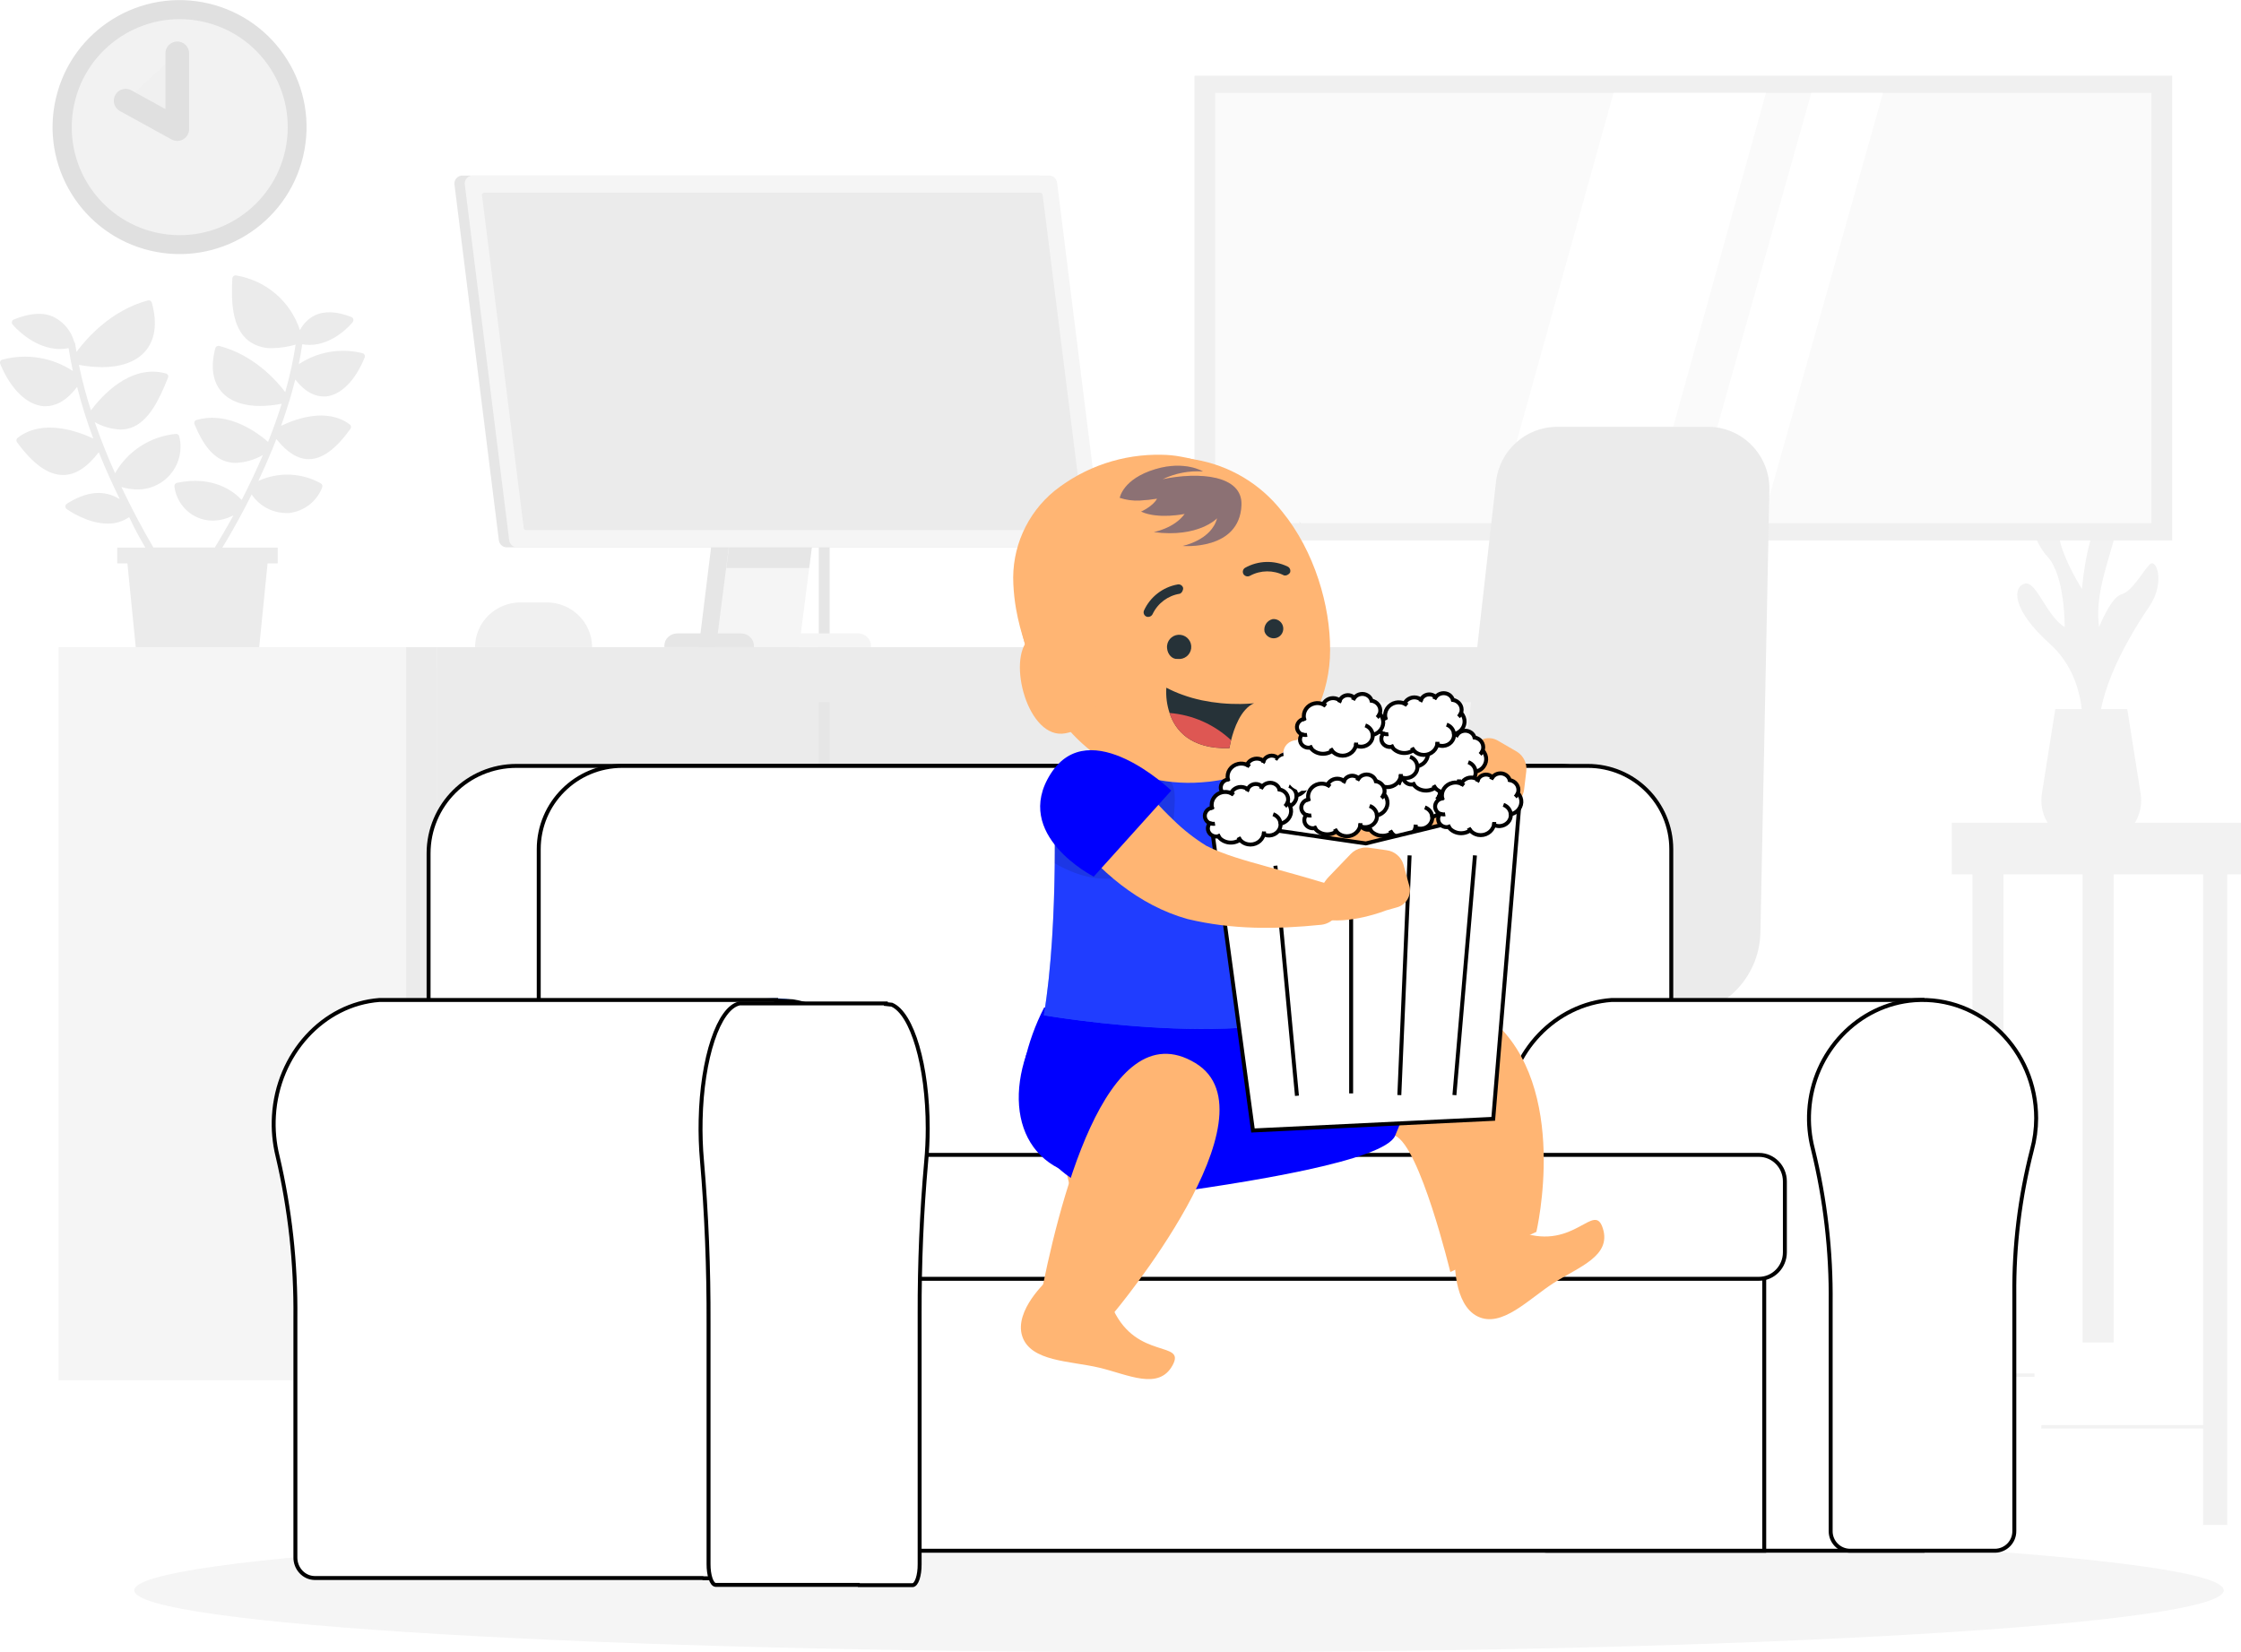 <svg width="651" height="480" xmlns="http://www.w3.org/2000/svg" xmlns:xlink="http://www.w3.org/1999/xlink" xml:space="preserve" overflow="hidden"><defs><filter id="fx0" x="-10%" y="-10%" width="120%" height="120%" filterUnits="userSpaceOnUse" primitiveUnits="userSpaceOnUse"><feComponentTransfer color-interpolation-filters="sRGB"><feFuncR type="discrete" tableValues="0 0"/><feFuncG type="discrete" tableValues="0 0"/><feFuncB type="discrete" tableValues="0 0"/><feFuncA type="linear" slope="0.4" intercept="0"/></feComponentTransfer><feGaussianBlur stdDeviation="6.111 6.111"/></filter><clipPath id="clip1"><rect x="1942" y="1027" width="651" height="480"/></clipPath></defs><g clip-path="url(#clip1)" transform="translate(-1942 -1027)"><path d="M2535 1441 2587 1441 2587 1442 2535 1442Z" fill="#F2F2F2" fill-rule="evenodd"/><path d="M2503 1426 2533 1426 2533 1427 2503 1427Z" fill="#F2F2F2" fill-rule="evenodd"/><path d="M2546.79 1241.03C2546.79 1241.03 2549.2 1224.62 2537.55 1214.12 2525.89 1203.61 2526.89 1197.33 2530.23 1196.53 2533.57 1195.72 2536.65 1206.23 2541.78 1209.15 2541.78 1209.15 2541.95 1194.16 2536.73 1188.64 2531.51 1183.12 2528.78 1168.89 2533.74 1168.65 2538.7 1168.42 2539.21 1177.09 2540.24 1183.26 2541.27 1189.43 2546.8 1198.1 2546.8 1198.1 2546.8 1198.1 2547.88 1184.69 2551.25 1179.17 2554.62 1173.65 2545.63 1161.03 2549.1 1155.51 2552.56 1149.99 2558.72 1160.51 2558.21 1172.34 2557.7 1184.17 2549.99 1196.79 2551.79 1209.15 2551.79 1209.15 2555.19 1200.47 2558.24 1199.68 2561.29 1198.89 2564.4 1193.15 2566.42 1191.02 2568.44 1188.89 2571.04 1196.26 2566.42 1203.1 2561.8 1209.95 2549.99 1228.22 2551.79 1243Z" fill="#F2F2F2" fill-rule="evenodd"/><path d="M2539.05 1233 2535.16 1257.55C2534.08 1264.36 2538.69 1270.76 2545.46 1271.84 2546.11 1271.95 2546.76 1272 2547.42 1272L2551.57 1272C2558.43 1272.01 2563.99 1266.43 2564 1259.53 2564 1258.87 2563.95 1258.21 2563.84 1257.55L2559.96 1233Z" fill="#F2F2F2" fill-rule="evenodd"/><path d="M2547 1275 2556 1275 2556 1417 2547 1417Z" fill="#F2F2F2" fill-rule="evenodd"/><path d="M2515 1275 2524 1275 2524 1417 2515 1417Z" fill="#F2F2F2" fill-rule="evenodd"/><path d="M2582 1275 2589 1275 2589 1470 2582 1470Z" fill="#F2F2F2" fill-rule="evenodd"/><path d="M2509 1266 2593 1266 2593 1281 2509 1281Z" fill="#F2F2F2" fill-rule="evenodd"/><path d="M2289 1049 2573 1049 2573 1184 2289 1184Z" fill="#F0F0F0" fill-rule="evenodd"/><path d="M2567 1054 2567 1179 2295 1179 2295 1054Z" fill="#FAFAFA" fill-rule="evenodd"/><path d="M2376 1179 2410.72 1054 2455 1054 2420.28 1179 2376 1179Z" fill="#FFFFFF" fill-rule="evenodd"/><path d="M2433 1179 2468.18 1054 2489 1054 2453.82 1179 2433 1179Z" fill="#FFFFFF" fill-rule="evenodd"/><path d="M2165 1438 2245 1438 2245 1439 2165 1439Z" fill="#E6E6E6" fill-rule="evenodd"/><path d="M2108 1447 2133 1447 2133 1448 2108 1448Z" fill="#E6E6E6" fill-rule="evenodd"/><path d="M2301 1215 2411 1215 2411 1428 2301 1428Z" fill="#F5F5F5" fill-rule="evenodd"/><path d="M2402 1215 2411 1215 2411 1428 2402 1428Z" fill="#EBEBEB" fill-rule="evenodd"/><path d="M2309 1267 2057 1267 2057 1221 2309 1221Z" fill="#EBEBEB" fill-rule="evenodd"/><path d="M2162.09 1428 2053.57 1428C2052.7 1428 2052 1427.3 2052 1426.43 2052 1425.57 2052.7 1424.87 2053.57 1424.87L2162.09 1424.87C2177.78 1424.87 2179.86 1420.3 2179.86 1402.17L2179.86 1173.57C2179.86 1172.7 2180.57 1172 2181.43 1172 2182.3 1172 2183 1172.7 2183 1173.57L2183 1402.17C2183 1421.55 2179.99 1428 2162.09 1428Z" fill="#E6E6E6" fill-rule="evenodd"/><path d="M2411 1231 2069 1231 2069 1215 2411 1215Z" fill="#EBEBEB" fill-rule="evenodd"/><path d="M1959 1215 2069 1215 2069 1428 1959 1428Z" fill="#F5F5F5" fill-rule="evenodd"/><path d="M2060 1215 2069 1215 2069 1428 2060 1428Z" fill="#EBEBEB" fill-rule="evenodd"/><path d="M2168.32 1215 2145 1215 2150.66 1169 2174 1169 2168.32 1215Z" fill="#E6E6E6" fill-rule="evenodd"/><path d="M2174.14 1215 2150 1215 2155.88 1169 2180 1169 2174.14 1215Z" fill="#F5F5F5" fill-rule="evenodd"/><path d="M2093.26 1202 2100.74 1202C2108.06 1201.99 2113.99 1207.81 2114 1214.98 2114 1214.99 2114 1215 2114 1215L2080 1215C2080 1207.82 2085.93 1202 2093.24 1202 2093.25 1202 2093.25 1202 2093.26 1202Z" fill="#F0F0F0" fill-rule="evenodd"/><path d="M2177.07 1192 2153 1192 2155.93 1169 2180 1169 2177.07 1192Z" fill="#E6E6E6" fill-rule="evenodd"/><path d="M2089.22 1186 2256.68 1186C2257.96 1186 2259 1184.97 2259 1183.68 2259 1183.58 2258.99 1183.48 2258.98 1183.38L2246.08 1080.04C2245.93 1078.87 2244.95 1078 2243.78 1078L2076.32 1078C2075.04 1078 2074 1079.04 2074 1080.32 2074 1080.41 2074.01 1080.51 2074.02 1080.6L2086.92 1183.96C2087.06 1185.13 2088.05 1186 2089.22 1186Z" fill="#E6E6E6" fill-rule="evenodd"/><path d="M2092.22 1186 2259.68 1186C2260.96 1186 2262 1184.97 2262 1183.68 2262 1183.58 2261.99 1183.48 2261.98 1183.38L2249.08 1080.04C2248.92 1078.88 2247.94 1078.01 2246.78 1078L2079.32 1078C2078.05 1077.99 2077.01 1079.01 2077 1080.29 2077 1080.39 2077 1080.5 2077.02 1080.6L2089.92 1183.96C2090.07 1185.13 2091.05 1186 2092.22 1186Z" fill="#F5F5F5" fill-rule="evenodd"/><path d="M2257 1180.26 2244.88 1083.56C2244.83 1083.24 2244.55 1083 2244.22 1083L2082.67 1083C2082.31 1082.99 2082.01 1083.27 2082 1083.62 2082 1083.66 2082 1083.69 2082.01 1083.72L2094.15 1180.44C2094.18 1180.76 2094.47 1181.01 2094.8 1181L2256.35 1181C2256.72 1180.99 2257.01 1180.69 2257 1180.33 2257 1180.31 2257 1180.29 2257 1180.26Z" fill="#EBEBEB" fill-rule="evenodd"/><path d="M2195 1215 2157 1215 2157 1215 2157 1214.55C2157 1212.59 2158.69 1211 2160.78 1211L2191.22 1211C2193.31 1211 2195 1212.59 2195 1214.55L2195 1215 2195 1215Z" fill="#F5F5F5" fill-rule="evenodd"/><path d="M2161 1215 2135 1215 2135 1215 2135 1214.55C2135 1212.59 2136.71 1211 2138.81 1211L2157.19 1211C2159.29 1211 2161 1212.59 2161 1214.55L2161 1215 2161 1215Z" fill="#E6E6E6" fill-rule="evenodd"/><path d="M2026.1 1143.45C2026.1 1143.45 2026.1 1143.45 2026.1 1143.34 2026.7 1141.33 2027.26 1139.28 2027.77 1137.23 2030.81 1141.17 2033.77 1142.17 2035.99 1142.17L2036.69 1142.17C2041.07 1141.75 2045.27 1137.48 2047.92 1130.88 2048.03 1130.63 2048.03 1130.34 2047.92 1130.09 2047.79 1129.86 2047.57 1129.68 2047.31 1129.61 2040.96 1128.01 2034.24 1129.18 2028.8 1132.81 2029.19 1130.88 2029.52 1128.94 2029.81 1127 2030.5 1127.13 2031.2 1127.2 2031.91 1127.2 2039.04 1127.2 2044.28 1120.86 2044.46 1120.56 2044.65 1120.33 2044.71 1120.01 2044.63 1119.72 2044.56 1119.43 2044.34 1119.2 2044.06 1119.09 2039.81 1117.41 2036.22 1117.27 2033.35 1118.66 2031.53 1119.6 2030.06 1121.09 2029.13 1122.91 2026.42 1114.58 2019.28 1108.46 2010.62 1107.02 2010.35 1106.97 2010.08 1107.03 2009.87 1107.2 2009.64 1107.36 2009.5 1107.62 2009.49 1107.89 2009.13 1114.34 2009.33 1122.23 2014.2 1126 2016.22 1127.49 2018.69 1128.25 2021.21 1128.14 2023.47 1128.09 2025.71 1127.74 2027.88 1127.11 2027.17 1131.77 2026.16 1136.38 2024.86 1140.91 2022.34 1137.56 2015.72 1130.08 2005.69 1127.5 2005.2 1127.37 2004.69 1127.65 2004.56 1128.14 2004.55 1128.15 2004.55 1128.16 2004.55 1128.17 2003.07 1133.73 2003.83 1138.23 2006.73 1141.22 2009.11 1143.67 2012.85 1144.94 2017.57 1144.94 2019.68 1144.92 2021.78 1144.7 2023.84 1144.28 2022.65 1148.09 2021.3 1151.81 2019.88 1155.38 2016.97 1152.81 2008.41 1146.3 1999.09 1149.02 1998.83 1149.08 1998.62 1149.26 1998.51 1149.5 1998.4 1149.74 1998.4 1150.02 1998.51 1150.27 2001.05 1156.42 2003.92 1159.83 2007.55 1161.02 2008.51 1161.32 2009.51 1161.47 2010.53 1161.47 2013.29 1161.35 2015.98 1160.56 2018.37 1159.19 2016.35 1163.88 2014.24 1168.31 2012.22 1172.23 2010.02 1169.88 2004.03 1165.02 1993.4 1167.27 1992.94 1167.37 1992.62 1167.8 1992.66 1168.27 1993.14 1172.28 1995.72 1175.75 1999.45 1177.36 2000.83 1177.95 2002.32 1178.25 2003.83 1178.25 2005.92 1178.21 2007.98 1177.68 2009.82 1176.69 2007.75 1180.47 2005.87 1183.64 2004.41 1186.06L1986.56 1186.06C1983.73 1181.23 1980.47 1175.23 1977.27 1168.48 1978.75 1168.93 1980.3 1169.17 1981.85 1169.19 1988.72 1169.27 1994.36 1163.8 1994.44 1156.95 1994.46 1155.86 1994.33 1154.78 1994.05 1153.72 1993.93 1153.28 1993.5 1153 1993.05 1153.05 1985.66 1153.77 1979.09 1158.03 1975.43 1164.47 1973.32 1159.78 1971.31 1154.8 1969.52 1149.63 1971.78 1150.92 1974.33 1151.66 1976.94 1151.78 1977.97 1151.79 1978.99 1151.63 1979.97 1151.3 1985.11 1149.56 1988.2 1143.28 1990.79 1136.75 1990.91 1136.51 1990.91 1136.23 1990.79 1135.98 1990.68 1135.75 1990.47 1135.57 1990.21 1135.5 1979.64 1132.56 1971.07 1142.63 1968.42 1146.22 1967.01 1141.88 1965.85 1137.47 1964.92 1133 1967.13 1133.41 1969.36 1133.63 1971.61 1133.66 1976.99 1133.66 1981.22 1132.2 1983.89 1129.39 1987.03 1126.05 1987.81 1121.05 1986.1 1114.92 1985.96 1114.43 1985.45 1114.15 1984.96 1114.27 1974.15 1117.2 1967.07 1125.38 1964.22 1129.23 1964.08 1128.44 1963.95 1127.67 1963.82 1126.84 1963.79 1126.64 1963.7 1126.46 1963.56 1126.31 1962.71 1123.24 1960.61 1120.65 1957.77 1119.17 1954.63 1117.61 1950.68 1117.91 1946.02 1119.81 1945.74 1119.92 1945.53 1120.16 1945.47 1120.45 1945.4 1120.74 1945.47 1121.05 1945.66 1121.28 1945.93 1121.61 1951.7 1128.39 1959.45 1128.39 1960.28 1128.39 1961.11 1128.3 1961.93 1128.13 1962.27 1130.34 1962.7 1132.56 1963.17 1134.78 1957.13 1130.81 1949.67 1129.6 1942.68 1131.48 1942.42 1131.55 1942.2 1131.73 1942.08 1131.97 1941.97 1132.22 1941.97 1132.5 1942.08 1132.75 1945.09 1140.02 1949.77 1144.61 1954.63 1145L1955.29 1145C1957.74 1145 1961.03 1143.88 1964.39 1139.39 1965.69 1144.47 1967.26 1149.48 1969.1 1154.39 1964.55 1152.27 1954.37 1148.56 1947.13 1154.19 1946.73 1154.5 1946.64 1155.07 1946.95 1155.48 1951.65 1161.88 1956.01 1164.98 1960.28 1164.98L1960.39 1164.98C1963.93 1164.98 1967.31 1162.77 1970.7 1158.38 1972.64 1163.19 1974.71 1167.75 1976.8 1172.02 1972.26 1169.22 1967.28 1169.66 1961.41 1173.34 1960.98 1173.63 1960.86 1174.21 1961.15 1174.64 1961.21 1174.75 1961.3 1174.84 1961.41 1174.91 1961.74 1175.14 1967.35 1179.11 1973.25 1179.11 1975.49 1179.16 1977.69 1178.49 1979.53 1177.22 1981 1180.45 1982.67 1183.45 1984.23 1186.09L1976.06 1186.09 1976.06 1190.67 1979.01 1190.67 1981.44 1215 2017.3 1215 2019.73 1190.67 2022.68 1190.67 2022.68 1186.09 2006.59 1186.09C2008.39 1183.14 2010.67 1179.2 2013.1 1174.56 2013.17 1174.47 2013.22 1174.37 2013.26 1174.27 2013.87 1173.09 2014.48 1171.89 2015.11 1170.64 2017.28 1173.9 2020.89 1175.9 2024.82 1176.03 2025.21 1176.05 2025.61 1176.05 2026.01 1176.03 2030.37 1175.53 2034.07 1172.64 2035.61 1168.55 2035.76 1168.12 2035.58 1167.65 2035.19 1167.42 2029.6 1164.3 2022.86 1164.04 2017.05 1166.72 2018.4 1163.84 2019.75 1160.81 2021.04 1157.66 2021.13 1157.53 2021.19 1157.39 2021.21 1157.23 2021.57 1156.34 2021.93 1155.45 2022.28 1154.55 2025.41 1158.47 2028.55 1160.39 2031.69 1160.39L2031.69 1160.39C2035.59 1160.39 2039.53 1157.52 2043.8 1151.59 2044.1 1151.18 2044.01 1150.6 2043.59 1150.3 2036.94 1145.3 2027.8 1148.73 2023.66 1150.7 2024.5 1148.36 2025.29 1145.97 2026.02 1143.55 2026.02 1143.55 2026.1 1143.47 2026.1 1143.45Z" fill="#EBEBEB" fill-rule="evenodd"/><path d="M2359 1322 2428.89 1322C2442.23 1322 2453.12 1311.28 2453.39 1297.88L2456 1169.3C2456.19 1159.4 2448.36 1151.2 2438.5 1151 2438.39 1151 2438.27 1151 2438.16 1151L2394.34 1151C2385.26 1151 2377.62 1157.84 2376.59 1166.9Z" fill="#EBEBEB" fill-rule="evenodd"/><path d="M2367.56 1429.93C2367.46 1429.94 2367.35 1429.94 2367.25 1429.93 2366.4 1429.76 2365.86 1428.93 2366.03 1428.08 2366.03 1428.08 2366.03 1428.08 2366.03 1428.08L2388.15 1321.25C2388.3 1320.51 2388.96 1319.98 2389.71 1320L2430.29 1320C2431.04 1319.98 2431.7 1320.51 2431.85 1321.25L2453.97 1428.08C2454.14 1428.95 2453.59 1429.79 2452.73 1429.97 2451.86 1430.14 2451.02 1429.59 2450.85 1428.72L2428.99 1323.13 2390.96 1323.13 2369.11 1428.72C2368.94 1429.44 2368.29 1429.94 2367.56 1429.93Z" fill="#E0E0E0" fill-rule="evenodd"/><path d="M2588 1489C2588 1498.94 2452.12 1507 2284.5 1507 2116.88 1507 1981 1498.94 1981 1489 1981 1479.06 2116.88 1471 2284.5 1471 2452.12 1471 2588 1479.06 2588 1489Z" fill="#F5F5F5" fill-rule="evenodd"/><path d="M2092.06 1249.5 2394.98 1249.5C2409.07 1249.49 2420.49 1260.87 2420.5 1274.91 2420.5 1274.92 2420.5 1274.93 2420.5 1274.94L2420.5 1390.5 2420.5 1390.5 2066.5 1390.5 2066.5 1390.5 2066.5 1274.94C2066.49 1260.9 2077.9 1249.51 2091.99 1249.5 2092.01 1249.5 2092.04 1249.5 2092.06 1249.5Z" stroke="#000000" stroke-width="1.146" stroke-miterlimit="8" fill="#FFFFFF" fill-rule="evenodd"/><path d="M2122.76 1249.5 2403.24 1249.5C2416.64 1249.5 2427.5 1260.34 2427.5 1273.71L2427.5 1390.5 2427.5 1390.5 2098.5 1390.5 2098.5 1390.5 2098.5 1273.69C2098.51 1260.33 2109.37 1249.5 2122.76 1249.5Z" stroke="#000000" stroke-width="1.146" stroke-miterlimit="8" fill="#FFFFFF" fill-rule="evenodd"/><path d="M2412.48 1317.5 2412.48 1317.5C2411.71 1317.5 2410.91 1317.5 2410.16 1317.5 2393.83 1318.67 2380.6 1332.52 2379.57 1349.57 2379.33 1353.33 2379.69 1357.11 2380.64 1360.77 2384.23 1375.42 2385.97 1390.46 2385.8 1405.55L2385.8 1471.74C2385.75 1474.86 2388.22 1477.43 2391.34 1477.5L2500.5 1477.5 2500.5 1317.5Z" stroke="#000000" stroke-width="1.146" stroke-miterlimit="8" fill="#FFFFFF" fill-rule="evenodd"/><path d="M2533.5 1351.87C2533.5 1332.09 2517.46 1316.22 2498.19 1317.58 2481.83 1318.76 2468.62 1332.59 2467.57 1349.63 2467.33 1353.4 2467.69 1357.17 2468.64 1360.82 2472.23 1375.47 2473.97 1390.51 2473.8 1405.59L2473.8 1471.74C2473.75 1474.86 2476.22 1477.43 2479.34 1477.5L2521.6 1477.5C2524.72 1477.43 2527.2 1474.86 2527.15 1471.74L2527.15 1403.07C2527.02 1388.92 2528.74 1374.82 2532.25 1361.12 2533.07 1358.11 2533.49 1355 2533.5 1351.87Z" stroke="#000000" stroke-width="1.146" stroke-miterlimit="8" fill="#FFFFFF" fill-rule="evenodd"/><path d="M2166.5 1371.5 2454.5 1371.5 2454.5 1477.5 2166.5 1477.5Z" stroke="#000000" stroke-width="1.146" stroke-miterlimit="8" fill="#FFFFFF" fill-rule="evenodd"/><path d="M2173.74 1362.5 2452.97 1362.5C2457.13 1362.5 2460.5 1365.95 2460.5 1370.2L2460.5 1390.8C2460.5 1395.05 2457.13 1398.5 2452.97 1398.5L2173.74 1398.5C2172.5 1398.5 2171.5 1397.47 2171.5 1396.21L2171.5 1364.79C2171.5 1363.53 2172.5 1362.5 2173.74 1362.5Z" stroke="#000000" stroke-width="1.146" stroke-miterlimit="8" fill="#FFFFFF" fill-rule="evenodd"/><path d="M2200 1351.37C2200 1331.59 2183.96 1315.72 2164.69 1317.08 2148.33 1318.26 2135.12 1332.09 2134.07 1349.13 2133.84 1352.9 2134.2 1356.67 2135.13 1360.32 2138.74 1374.97 2140.49 1390.01 2140.31 1405.09L2140.31 1471.24C2140.25 1474.36 2142.72 1476.93 2145.84 1477L2188.1 1477C2191.22 1476.94 2193.7 1474.36 2193.64 1471.24 2193.64 1471.24 2193.64 1471.24 2193.64 1471.24L2193.64 1402.57C2193.53 1388.42 2195.24 1374.32 2198.75 1360.62 2199.57 1357.61 2199.99 1354.5 2200 1351.37Z" fill="#407BFF" fill-rule="evenodd"/><path d="M2052.22 1317.5C2052.96 1317.5 2053.76 1317.5 2054.52 1317.5L2167.47 1317.5 2167.47 1317.68 2172.21 1317.87C2188.2 1320.38 2200.5 1335.41 2200.5 1353.59 2200.49 1356.87 2200.07 1360.14 2199.25 1363.3 2195.74 1377.69 2194.02 1392.49 2194.14 1407.34L2194.14 1479.45C2194.14 1479.45 2194.14 1479.45 2194.14 1479.45 2194.2 1482.73 2191.71 1485.44 2188.59 1485.5L2146.28 1485.5 2146.11 1485.42 2033.35 1485.42C2030.23 1485.35 2027.76 1482.64 2027.81 1479.37L2027.81 1409.91C2027.98 1394.07 2026.24 1378.28 2022.64 1362.91 2021.69 1359.07 2021.33 1355.11 2021.57 1351.16 2022.61 1333.26 2035.85 1318.73 2052.22 1317.5Z" stroke="#000000" stroke-width="1.146" stroke-miterlimit="8" fill="#FFFFFF" fill-rule="evenodd"/><path d="M2156.83 1318.5C2157.1 1318.5 2157.39 1318.5 2157.68 1318.5L2199.32 1318.5 2199.32 1318.68 2201.07 1318.87C2206.97 1321.4 2211.5 1336.52 2211.5 1354.8 2211.5 1358.1 2211.34 1361.39 2211.04 1364.57 2209.74 1379.05 2209.11 1393.94 2209.15 1408.88L2209.15 1481.42C2209.15 1481.42 2209.15 1481.42 2209.15 1481.42 2209.18 1484.71 2208.26 1487.44 2207.11 1487.5L2191.51 1487.5 2191.44 1487.42 2149.87 1487.42C2148.72 1487.34 2147.81 1484.63 2147.83 1481.33L2147.83 1411.46C2147.89 1395.53 2147.25 1379.64 2145.92 1364.18 2145.57 1360.32 2145.44 1356.33 2145.53 1352.36 2145.91 1334.35 2150.79 1319.74 2156.83 1318.5Z" stroke="#000000" stroke-width="1.146" stroke-miterlimit="8" fill="#FFFFFF" fill-rule="evenodd"/><path d="M2002.63 1028.02C2022.46 1032.7 2034.74 1052.57 2030.06 1072.4 2025.38 1092.22 2005.51 1104.5 1985.68 1099.82 1965.86 1095.14 1953.58 1075.28 1958.26 1055.45 1962.94 1035.62 1982.8 1023.34 2002.63 1028.02Z" fill="#E0E0E0" fill-rule="evenodd"/><path d="M1999.24 1032.97C2016.34 1035.75 2027.96 1051.86 2025.18 1068.97 2022.4 1086.07 2006.29 1097.68 1989.19 1094.91 1972.08 1092.13 1960.47 1076.02 1963.25 1058.91 1966.02 1041.81 1982.14 1030.2 1999.24 1032.97Z" fill="#F2F2F2" fill-rule="evenodd"/><path d="M1993.5 1042.5 1993.5 1064.5 1978.5 1056.25" stroke="#E0E0E0" stroke-width="6.875" stroke-linecap="round" stroke-linejoin="round" stroke-miterlimit="10" fill="#F0F0F0" fill-rule="evenodd"/><path d="M58.624 22.489C57.567 23.206 56.674 23.759 55.687 24.346 54.7 24.934 53.736 25.521 52.749 26.015 50.775 27.096 48.754 28.095 46.662 29.046 44.57 29.998 42.432 30.903 40.152 31.726 37.71 32.615 35.213 33.349 32.679 33.923 31.053 34.287 29.404 34.531 27.743 34.652 26.897 34.652 26.075 34.652 25.264 34.652L23.078 34.452C20.545 34.104 18.048 33.531 15.617 32.736 13.38 32.006 11.191 31.144 9.06 30.151 6.927 29.17 4.869 28.035 2.902 26.755-0.052 24.834-0.889 20.881 1.033 17.927 2.059 16.351 3.727 15.307 5.593 15.075L6.098 15.075C10.211 14.581 14.43 14.499 18.213 14.146 19.947 14.034 21.673 13.826 23.384 13.524L24.359 13.289 25.041 13.03C25.433 12.774 25.85 12.558 26.286 12.384 27.52 11.796 29.083 10.986 30.669 10.116 32.256 9.246 33.936 8.318 35.605 7.343L40.704 4.405 43.278 2.948C44.124 2.478 45.052 1.973 45.804 1.585L46.157 1.409C52.169-1.744 59.597 0.573 62.751 6.585 65.685 12.178 63.901 19.086 58.624 22.56Z" fill="#E4897B" fill-rule="evenodd" transform="matrix(-0.996 0.086 0.086 0.996 2366.96 1238.96)"/><path d="M58.624 22.489C57.567 23.206 56.674 23.759 55.687 24.346 54.7 24.934 53.736 25.521 52.749 26.015 50.775 27.096 48.754 28.095 46.662 29.046 44.57 29.998 42.432 30.903 40.152 31.726 37.71 32.615 35.213 33.349 32.679 33.923 31.053 34.287 29.404 34.531 27.743 34.652 26.897 34.652 26.075 34.652 25.264 34.652L23.078 34.452C20.545 34.104 18.048 33.531 15.617 32.736 13.38 32.006 11.191 31.144 9.06 30.151 6.927 29.17 4.869 28.035 2.902 26.755-0.052 24.834-0.889 20.881 1.033 17.927 2.059 16.351 3.727 15.307 5.593 15.075L6.098 15.075C10.211 14.581 14.43 14.499 18.213 14.146 19.947 14.034 21.673 13.826 23.384 13.524L24.359 13.289 25.041 13.03C25.433 12.774 25.85 12.558 26.286 12.384 27.52 11.796 29.083 10.986 30.669 10.116 32.256 9.246 33.936 8.318 35.605 7.343L40.704 4.405 43.278 2.948C44.124 2.478 45.052 1.973 45.804 1.585L46.157 1.409C52.169-1.744 59.597 0.573 62.751 6.585 65.685 12.178 63.901 19.086 58.624 22.56Z" fill="#FFB573" fill-rule="evenodd" transform="matrix(-0.996 0.086 0.086 0.996 2366.96 1238.96)"/><path d="M14.78 2.249 16.695 4.893C16.695 4.893 24.345 13.342 25.543 21.978L23.581 23.154C20.422 25.047 16.542 25.292 13.17 23.811L9.985 22.425 4.733 20.075C2.929 19.279 1.617 17.667 1.207 15.739L0.138 10.604C-0.36 8.344 0.514 6.003 2.371 4.622L7.224 1.215 7.682 0.898C9.99-0.694 13.151-0.113 14.743 2.195 14.755 2.212 14.768 2.231 14.78 2.249Z" fill="#FFB573" fill-rule="evenodd" transform="matrix(-0.996 0.086 0.086 0.996 2384.6 1240.55)"/><path d="M15.405 28.616 0 7.347C0 7.347 24.265-6.754 33.76 4.115 43.255 14.985 15.405 28.616 15.405 28.616Z" fill="#407BFF" fill-rule="evenodd" transform="matrix(-0.996 0.086 0.086 0.996 2338.56 1240.64)"/><path d="M25.546 22.47C22.329 24.777 18.939 26.831 15.405 28.616L10.916 22.399 0 7.347C0 7.347 24.265-6.754 33.772 4.115 39.259 10.39 32.385 17.523 25.546 22.47Z" fill="#0000FF" fill-rule="evenodd" fill-opacity="0.502" transform="matrix(-0.996 0.086 0.086 0.996 2338.56 1240.64)"/><path d="M14.63 11.527C11.412 13.834 8.022 15.888 4.489 17.673L0 11.457C2.655 7.067 6.073 3.187 10.094 0 12.546 3.403 14.106 7.367 14.63 11.527Z" fill="#000000" fill-rule="evenodd" fill-opacity="0.102" transform="matrix(-0.996 0.086 0.086 0.996 2328.62 1252.48)"/><path d="M4.261 73.606C4.261 73.606-9.252 32.478 11.852 11.115 32.956-10.248 144.565 5.757 144.565 5.757L137.303 54.804C137.303 54.804 49.666 38.447 42.733 42.243 35.8 46.038 30.171 83.065 30.171 83.065Z" fill="#FFB573" fill-rule="evenodd" transform="matrix(-0.996 0.086 0.086 0.996 2386.22 1311.19)"/><path d="M0 7.72C0 7.72 10.693 34.677 16.745 45.899 20.458 52.797 60.035 55.84 89.987 57.156 107.798 57.929 122.863 44.117 123.636 26.307 123.798 22.575 123.312 18.843 122.196 15.276 120.513 9.902 118.142 4.769 115.146 0 115.146 0 26.028 1.093 0 7.72Z" fill="#0000FF" fill-rule="evenodd" transform="matrix(-0.996 0.086 0.086 0.996 2360.01 1309.78)"/><path d="M43.851 8.036C43.851 8.036 45.414 20.962 38.681 25.016 31.948 29.07 23.405 21.185 15.755 17.19 8.105 13.195-1.589 10.88 0.221 2.678 2.03-5.524 8.904 8.354 23.804 1.808Z" fill="#FFB573" fill-rule="evenodd" transform="matrix(-0.996 0.086 0.086 0.996 2407.62 1381.19)"/><path d="M28.817 44.427C20.392 44.004 4.352 38.492 0.615 25.778-6.435 1.583 49.287-7.348 55.351 6.636 63.987 26.518 55.985 45.778 28.817 44.427Z" fill="#0000FF" fill-rule="evenodd" transform="matrix(-0.996 0.086 0.086 0.996 2294.65 1322.12)"/><path d="M35.032 0C35.032 0 45.432 7.838 43.669 15.499 41.907 23.161 30.297 23.854 22.13 26.569 13.963 29.283 5.562 34.688 0.897 27.744-3.768 20.799 11.014 25.393 16.643 10.117Z" fill="#FFB573" fill-rule="evenodd" transform="matrix(-0.996 0.086 0.086 0.996 2281.11 1395.96)"/><path d="M35.767 73.755C35.767 73.755-17.416 20.453 5.921 3.461 30.668-14.576 49.563 42.451 57.095 69.172Z" fill="#FFB573" fill-rule="evenodd" transform="matrix(-0.996 0.086 0.086 0.996 2294.84 1331.86)"/><path d="M82.66 4.548C82.66 4.548 84.482 42.608 91.227 68.883 91.227 68.883 21.991 87.179 0.617 70.399 0.617 70.399-4.495 33.466 14.717 0Z" fill="#407BFF" fill-rule="evenodd" transform="matrix(-0.996 0.086 0.086 0.996 2330.17 1245.49)"/><path d="M91.238 68.872C91.238 68.872 22.003 87.179 0.617 70.387 0.617 70.387-4.495 33.455 14.717 0L49.817 2.35 82.719 4.548C82.719 4.548 83.142 13.243 84.305 25.182 85.539 38.214 87.713 55.147 91.238 68.872Z" fill="#0000FF" fill-rule="evenodd" fill-opacity="0.502" transform="matrix(-0.996 0.086 0.086 0.996 2330.17 1245.49)"/><path d="M36.426 22.832C20.081 34.242 9.858 25.311 9.858 25.311 9.858 25.311 3.418 30.164 0.868 12.808 0.128 7.744-1.07 3.819 1.961 0L34.864 2.197C34.864 2.197 35.263 10.893 36.426 22.832Z" fill="#000000" fill-rule="evenodd" fill-opacity="0.102" transform="matrix(-0.996 0.086 0.086 0.996 2282.72 1251.92)"/><g filter="url(#fx0)" transform="translate(2216 1139)"><g><path d="M0.219 56.288C0.709 62.173 2.529 67.869 5.543 72.945 12.381 84.334 25.536 89.614 38.416 89.304 48.79 89.171 58.809 85.509 66.825 78.921 72.062 74.226 76.163 68.401 78.821 61.889 81.608 55.336 83.355 48.39 84.001 41.299 84.21 38.879 84.265 36.448 84.167 34.02 83.823 23.569 78.514 13.909 69.874 8.018 60.465 1.795 49.176-0.94 37.963 0.286 36.114 0.465 34.284 0.806 32.495 1.303 23.281 3.694 15.289 9.437 10.083 17.407 2.075 29.083-0.874 44.414 0.219 56.288Z" fill="#FFB573" fill-rule="evenodd" transform="matrix(-0.996 0.086 0.086 0.996 101.277 16.566)"/></g></g><path d="M0.233 59.881C0.754 66.141 2.691 72.201 5.897 77.602 13.171 89.717 27.166 95.334 40.867 95.005 51.904 94.862 62.563 90.967 71.091 83.959 76.662 78.964 81.025 72.767 83.852 65.839 86.817 58.868 88.676 51.478 89.363 43.935 89.585 41.361 89.644 38.775 89.539 36.192 89.174 25.073 83.525 14.797 74.334 8.53 64.324 1.91 52.315-1 40.386 0.305 38.419 0.495 36.473 0.857 34.569 1.386 24.767 3.93 16.265 10.039 10.727 18.518 2.208 30.939-0.93 47.249 0.233 59.881Z" fill="#FFB573" fill-rule="evenodd" transform="matrix(-0.996 0.086 0.086 0.996 2323.47 1156.15)"/><path d="M0.247 1.984C0.096 1.743 0.012 1.468 0 1.185 0.103 0.443 0.783-0.08 1.528 0.01 5.884 0.41 9.766 2.922 11.915 6.732 12.251 7.398 11.983 8.211 11.317 8.547 11.312 8.548 11.309 8.551 11.304 8.553L11.304 8.553C10.63 8.841 9.847 8.578 9.483 7.942L9.483 7.942C7.714 4.933 4.576 2.989 1.093 2.748 0.723 2.613 0.418 2.339 0.247 1.984Z" fill="#263238" fill-rule="evenodd" transform="matrix(-0.996 0.086 0.086 0.996 2285.6 1196.65)"/><path d="M0.835 4.243C0.571 4.135 0.341 3.961 0.165 3.738-0.189 3.077 0.045 2.256 0.694 1.881 4.457-0.359 9.08-0.614 13.067 1.199 13.727 1.546 13.982 2.363 13.636 3.024 13.634 3.027 13.632 3.03 13.631 3.032L13.631 3.032C13.258 3.666 12.466 3.915 11.798 3.608L11.798 3.608C8.598 2.217 4.918 2.494 1.963 4.349 1.588 4.467 1.181 4.429 0.835 4.243Z" fill="#263238" fill-rule="evenodd" transform="matrix(-0.996 0.086 0.086 0.996 2316.57 1189.65)"/><path d="M0 0.693C0.164 0.693 0.317 0.411 0.505 0 0.317 0.235 0.153 0.458 0 0.693Z" fill="#000000" fill-rule="evenodd" fill-opacity="0.102" transform="matrix(-0.996 0.086 0.086 0.996 2319.82 1178.38)"/><path d="M3.434 9.666C3.434 9.666 11.236-4.129 18.205 1.241 25.173 6.611 21.06 30.618 9.979 29.443-1.102 28.268-2.442 16.893 3.434 9.666Z" fill="#FFB573" fill-rule="evenodd" transform="matrix(-0.996 0.086 0.086 0.996 2258.94 1209.84)"/><path d="M22.264 3.613C18.473 2.179 14.376 1.751 10.372 2.367 10.372 2.367 15.284-1.322 24.108 0.511 33.756 2.52 35.119 7.926 35.119 7.926 33.294 8.715 31.336 9.15 29.349 9.206 27.68 9.264 26.009 9.229 24.343 9.101 25.648 11.192 29.29 12.45 29.29 12.45 24.449 15.164 16.717 14.2 16.717 14.2 20.09 18.125 26.118 18.689 26.118 18.689 13.309 21.533 7.446 16.269 7.446 16.269 9.643 22.508 18.116 23.425 18.116 23.425 18.116 23.425 1.747 26.28 0.066 13.061-1.026 4.365 11.594 2.309 22.264 3.613Z" fill="#E4897B" fill-rule="evenodd" transform="matrix(-0.996 0.086 0.086 0.996 2301.58 1160.71)"/><path d="M22.264 3.613C18.473 2.179 14.376 1.751 10.372 2.367 10.372 2.367 15.284-1.322 24.108 0.511 33.756 2.52 35.119 7.926 35.119 7.926 33.294 8.715 31.336 9.15 29.349 9.206 27.68 9.264 26.009 9.229 24.343 9.101 25.648 11.192 29.29 12.45 29.29 12.45 24.449 15.164 16.717 14.2 16.717 14.2 20.09 18.125 26.118 18.689 26.118 18.689 13.309 21.533 7.446 16.269 7.446 16.269 9.643 22.508 18.116 23.425 18.116 23.425 18.116 23.425 1.747 26.28 0.066 13.061-1.026 4.365 11.594 2.309 22.264 3.613Z" fill="#084F6A" fill-rule="evenodd" fill-opacity="0.4" transform="matrix(-0.996 0.086 0.086 0.996 2301.58 1160.71)"/><path d="M7.05 3.612C7.05 5.492 5.769 7.008 4.265 6.973 2.361 7.381 0.487 6.169 0.079 4.266-0.33 2.362 0.883 0.488 2.787 0.079 4.69-0.329 6.564 0.884 6.972 2.787 7.031 3.058 7.057 3.335 7.05 3.612Z" fill="#263238" fill-rule="evenodd" transform="matrix(-0.996 0.086 0.086 0.996 2287.74 1211.11)"/><path d="M5.515 3.455C5.152 4.956 3.64 5.878 2.139 5.515 0.638 5.151-0.285 3.64 0.079 2.138 0.387 0.865 1.538-0.023 2.848 0 4.527 0.238 5.711 1.771 5.515 3.455Z" fill="#263238" fill-rule="evenodd" transform="matrix(-0.996 0.086 0.086 0.996 2314.54 1206.61)"/><path d="M24.7 7.403C23.525 12.491 19.589 18.449 8.249 19.072 8.249 19.072 8.026 18.167 7.568 16.816 6.486 13.643 4.042 8.061 0 6.686 0 6.686 1.516 6.745 3.972 6.569 5.511 6.451 7.403 6.24 9.518 5.864 11.382 5.521 13.226 5.078 15.041 4.536 16.919 3.972 18.752 3.273 20.529 2.444 22.076 1.736 23.572 0.919 25.006 0 25.385 2.464 25.282 4.979 24.7 7.403Z" fill="#263238" fill-rule="evenodd" transform="matrix(-0.996 0.086 0.086 0.996 2305.72 1224.63)"/><path d="M17.133 0C15.958 5.088 12.021 11.046 0.682 11.668 0.682 11.668 0.458 10.764 0 9.412 4.482 4.428 10.522 1.109 17.133 0Z" fill="#DE5753" fill-rule="evenodd" transform="matrix(-0.996 0.086 0.086 0.996 2298.81 1232.65)"/><path d="M2311.54 1260.7C2311.07 1258.7 2312.41 1256.71 2314.53 1256.25 2315.38 1256.07 2316.28 1256.16 2317.07 1256.51 2317.74 1255.02 2319.56 1254.32 2321.13 1254.94 2321.41 1255.05 2321.66 1255.2 2321.89 1255.38 2322.42 1254.15 2323.89 1253.54 2325.19 1254.02 2325.55 1254.15 2325.87 1254.36 2326.13 1254.63 2327.04 1253.43 2328.8 1253.14 2330.06 1253.98 2330.59 1254.34 2330.98 1254.86 2331.14 1255.45 2332.82 1255.74 2333.93 1257.26 2333.62 1258.85 2333.59 1258.99 2333.55 1259.12 2333.51 1259.25 2334.97 1260.76 2334.84 1263.11 2333.23 1264.5 2332.73 1264.94 2332.12 1265.24 2331.46 1265.39 2331.6 1267.14 2330.21 1268.67 2328.36 1268.81 2327.74 1268.86 2327.12 1268.75 2326.57 1268.48 2326.12 1270.49 2324.03 1271.79 2321.92 1271.37 2321.03 1271.2 2320.24 1270.74 2319.67 1270.07 2317.66 1271.46 2314.86 1271.04 2313.42 1269.15 2313.4 1269.12 2313.39 1269.1 2313.37 1269.08 2312 1269.35 2310.67 1268.52 2310.39 1267.23 2310.24 1266.55 2310.43 1265.83 2310.89 1265.27 2309.64 1264.71 2309.11 1263.28 2309.71 1262.08 2310.06 1261.39 2310.73 1260.9 2311.52 1260.75Z" stroke="#000000" stroke-width="0" stroke-miterlimit="8" fill="#FFFFFF" fill-rule="evenodd"/><path d="M2312.4 1265.4C2311.9 1265.48 2311.38 1265.41 2310.91 1265.2M2314 1268.79C2313.8 1268.89 2313.59 1268.96 2313.37 1269M2319.67 1270C2319.49 1269.79 2319.34 1269.57 2319.22 1269.33M2326.66 1267.64C2326.66 1267.9 2326.63 1268.17 2326.57 1268.42M2329.32 1262.64C2330.52 1263.07 2331.35 1264.13 2331.45 1265.35M2333.49 1259.21C2333.34 1259.64 2333.09 1260.03 2332.75 1260.35M2331.14 1255.39C2331.19 1255.56 2331.22 1255.73 2331.23 1255.9M2325.74 1255.26C2325.83 1255.02 2325.96 1254.79 2326.12 1254.58M2321.76 1255.91C2321.78 1255.72 2321.84 1255.52 2321.92 1255.34M2317.06 1256.51C2317.35 1256.64 2317.62 1256.8 2317.86 1256.98M2311.72 1261.25C2311.64 1261.07 2311.58 1260.89 2311.54 1260.7" stroke="#000000" stroke-width="0" stroke-miterlimit="8" fill="none" fill-rule="evenodd"/><path d="M2298.7 1253.36C2298.24 1251.37 2299.58 1249.38 2301.69 1248.92 2302.55 1248.73 2303.44 1248.82 2304.23 1249.18 2304.91 1247.68 2306.73 1246.98 2308.3 1247.61 2308.57 1247.72 2308.83 1247.87 2309.06 1248.05 2309.58 1246.81 2311.05 1246.2 2312.35 1246.68 2312.71 1246.82 2313.03 1247.03 2313.29 1247.3 2314.2 1246.1 2315.96 1245.8 2317.23 1246.65 2317.76 1247 2318.14 1247.52 2318.31 1248.12 2319.99 1248.4 2321.1 1249.92 2320.78 1251.52 2320.76 1251.65 2320.72 1251.78 2320.67 1251.91 2322.13 1253.42 2322.01 1255.78 2320.4 1257.17 2319.9 1257.6 2319.29 1257.91 2318.63 1258.05 2318.76 1259.8 2317.37 1261.33 2315.53 1261.48 2314.91 1261.53 2314.29 1261.41 2313.74 1261.15 2313.28 1263.16 2311.2 1264.45 2309.08 1264.04 2308.2 1263.86 2307.4 1263.4 2306.84 1262.73 2304.83 1264.12 2302.03 1263.71 2300.59 1261.81 2300.57 1261.79 2300.55 1261.76 2300.53 1261.74 2299.16 1262.01 2297.83 1261.19 2297.56 1259.9 2297.41 1259.21 2297.59 1258.49 2298.06 1257.94 2296.8 1257.38 2296.27 1255.95 2296.88 1254.75 2297.22 1254.06 2297.9 1253.56 2298.69 1253.42Z" stroke="#000000" stroke-width="1.146" stroke-miterlimit="8" fill="#FFFFFF" fill-rule="evenodd"/><path d="M2299.57 1258.06C2299.06 1258.15 2298.54 1258.08 2298.08 1257.87M2301.16 1261.46C2300.96 1261.55 2300.75 1261.62 2300.54 1261.66M2306.83 1262.66C2306.66 1262.46 2306.51 1262.23 2306.39 1262M2313.82 1260.31C2313.82 1260.57 2313.79 1260.83 2313.74 1261.09M2316.48 1255.31C2317.69 1255.74 2318.52 1256.79 2318.61 1258.01M2320.66 1251.87C2320.51 1252.3 2320.25 1252.7 2319.91 1253.02M2318.31 1248.06C2318.35 1248.22 2318.38 1248.39 2318.39 1248.56M2312.91 1247.93C2313 1247.68 2313.12 1247.45 2313.28 1247.24M2308.92 1248.58C2308.95 1248.38 2309 1248.19 2309.08 1248M2304.23 1249.17C2304.51 1249.3 2304.78 1249.46 2305.03 1249.65M2298.88 1253.92C2298.81 1253.74 2298.75 1253.55 2298.7 1253.36" stroke="#000000" stroke-width="1.146" stroke-miterlimit="8" fill="none" fill-rule="evenodd"/><path d="M2338.14 1259.62C2337.68 1257.62 2339.02 1255.63 2341.13 1255.17 2341.99 1254.99 2342.88 1255.08 2343.67 1255.43 2344.35 1253.94 2346.17 1253.24 2347.74 1253.86 2348.01 1253.97 2348.27 1254.12 2348.5 1254.3 2349.02 1253.07 2350.5 1252.46 2351.79 1252.94 2352.15 1253.07 2352.47 1253.28 2352.73 1253.55 2353.64 1252.35 2355.4 1252.06 2356.67 1252.9 2357.2 1253.26 2357.58 1253.78 2357.75 1254.37 2359.43 1254.66 2360.54 1256.18 2360.22 1257.77 2360.2 1257.91 2360.16 1258.04 2360.11 1258.17 2361.57 1259.68 2361.45 1262.03 2359.84 1263.42 2359.34 1263.86 2358.73 1264.16 2358.07 1264.31 2358.2 1266.05 2356.81 1267.59 2354.97 1267.73 2354.35 1267.78 2353.73 1267.67 2353.18 1267.4 2352.72 1269.41 2350.64 1270.71 2348.52 1270.29 2347.64 1270.12 2346.84 1269.66 2346.28 1268.99 2344.27 1270.37 2341.47 1269.96 2340.03 1268.07 2340.01 1268.04 2339.99 1268.02 2339.97 1267.99 2338.6 1268.27 2337.27 1267.44 2337 1266.15 2336.85 1265.46 2337.03 1264.75 2337.5 1264.19 2336.24 1263.63 2335.71 1262.2 2336.32 1261 2336.66 1260.31 2337.34 1259.82 2338.13 1259.67Z" stroke="#000000" stroke-width="1.146" stroke-miterlimit="8" fill="#FFFFFF" fill-rule="evenodd"/><path d="M2339.01 1264.32C2338.5 1264.4 2337.98 1264.33 2337.52 1264.12M2340.6 1267.71C2340.4 1267.8 2340.19 1267.87 2339.98 1267.92M2346.27 1268.92C2346.1 1268.71 2345.95 1268.49 2345.83 1268.25M2353.27 1266.56C2353.26 1266.82 2353.24 1267.08 2353.18 1267.34M2355.92 1261.56C2357.13 1261.99 2357.96 1263.05 2358.05 1264.26M2360.1 1258.13C2359.95 1258.56 2359.69 1258.95 2359.35 1259.27M2357.75 1254.31C2357.79 1254.48 2357.82 1254.65 2357.83 1254.82M2352.35 1254.18C2352.44 1253.94 2352.56 1253.71 2352.72 1253.5M2348.36 1254.83C2348.39 1254.64 2348.44 1254.44 2348.52 1254.26M2343.67 1255.43C2343.95 1255.55 2344.22 1255.71 2344.47 1255.9M2338.32 1260.17C2338.25 1259.99 2338.19 1259.81 2338.14 1259.62" stroke="#000000" stroke-width="1.146" stroke-miterlimit="8" fill="none" fill-rule="evenodd"/><path d="M2350.74 1246.48C2350.28 1244.48 2351.62 1242.49 2353.73 1242.04 2354.59 1241.85 2355.48 1241.94 2356.27 1242.29 2356.95 1240.8 2358.77 1240.1 2360.34 1240.73 2360.62 1240.84 2360.87 1240.98 2361.1 1241.16 2361.62 1239.93 2363.1 1239.32 2364.4 1239.8 2364.75 1239.93 2365.08 1240.14 2365.33 1240.41 2366.24 1239.21 2368 1238.92 2369.27 1239.77 2369.8 1240.12 2370.18 1240.64 2370.35 1241.24 2372.03 1241.52 2373.14 1243.04 2372.82 1244.64 2372.8 1244.77 2372.76 1244.9 2372.72 1245.03 2374.17 1246.54 2374.05 1248.89 2372.44 1250.29 2371.94 1250.72 2371.33 1251.02 2370.67 1251.17 2370.81 1252.92 2369.42 1254.45 2367.57 1254.6 2366.95 1254.64 2366.33 1254.53 2365.78 1254.27 2365.32 1256.28 2363.24 1257.57 2361.12 1257.15 2360.24 1256.98 2359.44 1256.52 2358.88 1255.85 2356.87 1257.24 2354.07 1256.82 2352.63 1254.93 2352.61 1254.91 2352.59 1254.88 2352.57 1254.86 2351.2 1255.13 2349.87 1254.3 2349.6 1253.01 2349.45 1252.33 2349.63 1251.61 2350.1 1251.06 2348.84 1250.49 2348.31 1249.06 2348.92 1247.87 2349.27 1247.18 2349.94 1246.68 2350.73 1246.53Z" stroke="#000000" stroke-width="1.146" stroke-miterlimit="8" fill="#FFFFFF" fill-rule="evenodd"/><path d="M2351.61 1251.18C2351.1 1251.26 2350.58 1251.19 2350.12 1250.99M2353.2 1254.57C2353.01 1254.67 2352.79 1254.74 2352.58 1254.78M2358.87 1255.78C2358.7 1255.58 2358.55 1255.35 2358.43 1255.12M2365.87 1253.42C2365.87 1253.69 2365.84 1253.95 2365.78 1254.2M2368.53 1248.42C2369.73 1248.86 2370.56 1249.91 2370.65 1251.13M2372.7 1244.99C2372.55 1245.42 2372.29 1245.81 2371.95 1246.14M2370.35 1241.18C2370.39 1241.34 2370.42 1241.51 2370.44 1241.68M2364.95 1241.04C2365.04 1240.8 2365.16 1240.57 2365.32 1240.36M2360.96 1241.7C2360.99 1241.5 2361.04 1241.31 2361.12 1241.12M2356.27 1242.29C2356.56 1242.42 2356.82 1242.58 2357.07 1242.77M2350.93 1247.04C2350.85 1246.86 2350.79 1246.67 2350.75 1246.48" stroke="#000000" stroke-width="1.146" stroke-miterlimit="8" fill="none" fill-rule="evenodd"/><path d="M2333.83 1244.92C2333.36 1242.92 2334.7 1240.93 2336.82 1240.48 2337.67 1240.29 2338.57 1240.38 2339.36 1240.73 2340.03 1239.24 2341.86 1238.54 2343.43 1239.17 2343.7 1239.28 2343.96 1239.42 2344.19 1239.6 2344.71 1238.37 2346.18 1237.76 2347.48 1238.24 2347.84 1238.37 2348.16 1238.58 2348.42 1238.85 2349.33 1237.65 2351.09 1237.36 2352.35 1238.21 2352.88 1238.56 2353.27 1239.08 2353.43 1239.68 2355.11 1239.96 2356.22 1241.48 2355.91 1243.08 2355.88 1243.21 2355.85 1243.34 2355.8 1243.47 2357.26 1244.98 2357.13 1247.33 2355.53 1248.73 2355.02 1249.16 2354.41 1249.46 2353.76 1249.61 2353.89 1251.36 2352.5 1252.89 2350.65 1253.04 2350.03 1253.08 2349.42 1252.97 2348.87 1252.71 2348.41 1254.72 2346.32 1256.01 2344.21 1255.59 2343.32 1255.42 2342.53 1254.96 2341.97 1254.29 2339.96 1255.68 2337.16 1255.27 2335.71 1253.37 2335.7 1253.35 2335.68 1253.32 2335.66 1253.3 2334.29 1253.57 2332.96 1252.74 2332.68 1251.45 2332.54 1250.77 2332.72 1250.05 2333.18 1249.5 2331.93 1248.93 2331.4 1247.51 2332 1246.31 2332.35 1245.62 2333.02 1245.12 2333.81 1244.97Z" stroke="#000000" stroke-width="1.146" stroke-miterlimit="8" fill="#FFFFFF" fill-rule="evenodd"/><path d="M2334.7 1249.62C2334.19 1249.7 2333.67 1249.64 2333.2 1249.43M2336.29 1253.01C2336.09 1253.11 2335.88 1253.18 2335.66 1253.22M2341.96 1254.22C2341.78 1254.02 2341.63 1253.79 2341.51 1253.56M2348.95 1251.86C2348.95 1252.13 2348.92 1252.39 2348.86 1252.64M2351.61 1246.86C2352.82 1247.3 2353.64 1248.35 2353.74 1249.57M2355.78 1243.43C2355.63 1243.86 2355.38 1244.25 2355.04 1244.58M2353.43 1239.62C2353.48 1239.78 2353.51 1239.95 2353.52 1240.12M2348.03 1239.48C2348.12 1239.24 2348.25 1239.01 2348.41 1238.8M2344.05 1240.14C2344.08 1239.94 2344.13 1239.75 2344.21 1239.56M2339.35 1240.73C2339.64 1240.86 2339.91 1241.02 2340.15 1241.21M2334.01 1245.48C2333.93 1245.3 2333.87 1245.11 2333.83 1244.92" stroke="#000000" stroke-width="1.146" stroke-miterlimit="8" fill="none" fill-rule="evenodd"/><path d="M2314.9 1246.55C2314.43 1244.55 2315.77 1242.56 2317.89 1242.1 2318.74 1241.92 2319.64 1242.01 2320.43 1242.36 2321.1 1240.87 2322.93 1240.17 2324.5 1240.79 2324.77 1240.9 2325.03 1241.05 2325.25 1241.23 2325.78 1240 2327.25 1239.39 2328.55 1239.87 2328.91 1240 2329.23 1240.21 2329.49 1240.48 2330.4 1239.28 2332.16 1238.99 2333.42 1239.83 2333.95 1240.19 2334.34 1240.71 2334.5 1241.3 2336.18 1241.58 2337.29 1243.11 2336.98 1244.7 2336.95 1244.84 2336.92 1244.97 2336.87 1245.1 2338.33 1246.61 2338.2 1248.96 2336.59 1250.35 2336.09 1250.79 2335.48 1251.09 2334.82 1251.24 2334.96 1252.98 2333.57 1254.52 2331.72 1254.66 2331.1 1254.71 2330.49 1254.6 2329.94 1254.33 2329.48 1256.34 2327.39 1257.64 2325.28 1257.22 2324.39 1257.05 2323.6 1256.59 2323.03 1255.92 2321.02 1257.3 2318.23 1256.89 2316.78 1255 2316.76 1254.97 2316.75 1254.95 2316.73 1254.92 2315.36 1255.2 2314.03 1254.37 2313.75 1253.08 2313.6 1252.39 2313.79 1251.68 2314.25 1251.12 2313 1250.56 2312.47 1249.13 2313.07 1247.93 2313.42 1247.24 2314.09 1246.75 2314.88 1246.6Z" stroke="#000000" stroke-width="0" stroke-miterlimit="8" fill="#FFFFFF" fill-rule="evenodd"/><path d="M2315.77 1251.25C2315.26 1251.33 2314.74 1251.26 2314.27 1251.05M2317.36 1254.64C2317.16 1254.73 2316.95 1254.8 2316.73 1254.85M2323.03 1255.85C2322.85 1255.64 2322.7 1255.42 2322.58 1255.18M2330.02 1253.49C2330.02 1253.75 2329.99 1254.01 2329.93 1254.27M2332.68 1248.49C2333.89 1248.92 2334.71 1249.98 2334.81 1251.19M2336.85 1245.06C2336.7 1245.49 2336.45 1245.88 2336.11 1246.2M2334.5 1241.24C2334.55 1241.41 2334.58 1241.58 2334.59 1241.75M2329.1 1241.11C2329.19 1240.87 2329.32 1240.64 2329.48 1240.43M2325.12 1241.76C2325.14 1241.57 2325.2 1241.37 2325.28 1241.19M2320.42 1242.36C2320.71 1242.48 2320.98 1242.64 2321.22 1242.83M2315.08 1247.1C2315 1246.92 2314.94 1246.74 2314.9 1246.55" stroke="#000000" stroke-width="0" stroke-miterlimit="8" fill="none" fill-rule="evenodd"/><path d="M2344.47 1235.57C2344 1233.57 2345.34 1231.58 2347.45 1231.12 2348.31 1230.94 2349.21 1231.03 2350 1231.38 2350.67 1229.89 2352.49 1229.19 2354.06 1229.82 2354.34 1229.92 2354.59 1230.07 2354.82 1230.25 2355.34 1229.02 2356.82 1228.41 2358.12 1228.89 2358.48 1229.02 2358.8 1229.23 2359.06 1229.5 2359.96 1228.3 2361.73 1228.01 2362.99 1228.85 2363.52 1229.21 2363.9 1229.73 2364.07 1230.32 2365.75 1230.61 2366.86 1232.13 2366.55 1233.72 2366.52 1233.86 2366.48 1233.99 2366.44 1234.12 2367.9 1235.63 2367.77 1237.98 2366.16 1239.37 2365.66 1239.81 2365.05 1240.11 2364.39 1240.26 2364.53 1242.01 2363.14 1243.54 2361.29 1243.68 2360.67 1243.73 2360.05 1243.62 2359.5 1243.35 2359.05 1245.36 2356.96 1246.66 2354.85 1246.24 2353.96 1246.07 2353.17 1245.61 2352.6 1244.94 2350.59 1246.33 2347.79 1245.91 2346.35 1244.02 2346.33 1243.99 2346.32 1243.97 2346.3 1243.95 2344.93 1244.22 2343.59 1243.39 2343.32 1242.1 2343.17 1241.42 2343.36 1240.7 2343.82 1240.14 2342.57 1239.58 2342.04 1238.15 2342.64 1236.95 2342.99 1236.26 2343.66 1235.77 2344.45 1235.62Z" stroke="#000000" stroke-width="1.146" stroke-miterlimit="8" fill="#FFFFFF" fill-rule="evenodd"/><path d="M2345.33 1240.27C2344.83 1240.35 2344.3 1240.28 2343.84 1240.07M2346.93 1243.66C2346.73 1243.76 2346.52 1243.83 2346.3 1243.87M2352.6 1244.87C2352.42 1244.66 2352.27 1244.44 2352.15 1244.2M2359.59 1242.51C2359.59 1242.77 2359.56 1243.04 2359.5 1243.29M2362.25 1237.51C2363.45 1237.94 2364.28 1239 2364.38 1240.22M2366.42 1234.08C2366.27 1234.51 2366.02 1234.9 2365.68 1235.22M2364.07 1230.26C2364.12 1230.43 2364.15 1230.6 2364.16 1230.77M2358.67 1230.13C2358.76 1229.89 2358.89 1229.66 2359.04 1229.45M2354.69 1230.78C2354.71 1230.59 2354.77 1230.39 2354.85 1230.21M2349.99 1231.38C2350.28 1231.51 2350.55 1231.67 2350.79 1231.86M2344.65 1236.12C2344.57 1235.94 2344.51 1235.76 2344.47 1235.57" stroke="#000000" stroke-width="1.146" stroke-miterlimit="8" fill="none" fill-rule="evenodd"/><path d="M2320.84 1235.79C2320.38 1233.79 2321.71 1231.81 2323.83 1231.35 2324.68 1231.16 2325.58 1231.25 2326.37 1231.6 2327.05 1230.11 2328.87 1229.41 2330.44 1230.04 2330.71 1230.15 2330.97 1230.29 2331.2 1230.47 2331.72 1229.24 2333.19 1228.63 2334.49 1229.11 2334.85 1229.24 2335.17 1229.45 2335.43 1229.72 2336.34 1228.52 2338.1 1228.23 2339.36 1229.08 2339.89 1229.43 2340.28 1229.95 2340.44 1230.55 2342.12 1230.83 2343.23 1232.35 2342.92 1233.95 2342.89 1234.08 2342.86 1234.21 2342.81 1234.34 2344.27 1235.85 2344.15 1238.2 2342.54 1239.6 2342.03 1240.03 2341.43 1240.33 2340.77 1240.48 2340.9 1242.23 2339.51 1243.76 2337.66 1243.91 2337.04 1243.95 2336.43 1243.84 2335.88 1243.58 2335.42 1245.59 2333.33 1246.88 2331.22 1246.46 2330.33 1246.29 2329.54 1245.83 2328.98 1245.16 2326.97 1246.55 2324.17 1246.14 2322.72 1244.24 2322.71 1244.22 2322.69 1244.19 2322.67 1244.17 2321.3 1244.44 2319.97 1243.61 2319.69 1242.33 2319.55 1241.64 2319.73 1240.92 2320.19 1240.37 2318.94 1239.8 2318.41 1238.38 2319.01 1237.18 2319.36 1236.49 2320.03 1235.99 2320.82 1235.84Z" stroke="#000000" stroke-width="1.146" stroke-miterlimit="8" fill="#FFFFFF" fill-rule="evenodd"/><path d="M2321.71 1240.49C2321.2 1240.57 2320.68 1240.51 2320.21 1240.3M2323.3 1243.88C2323.1 1243.98 2322.89 1244.05 2322.67 1244.09M2328.97 1245.09C2328.8 1244.89 2328.65 1244.66 2328.52 1244.43M2335.96 1242.73C2335.96 1243 2335.93 1243.26 2335.87 1243.52M2338.62 1237.73C2339.83 1238.17 2340.65 1239.22 2340.75 1240.44M2342.8 1234.3C2342.64 1234.73 2342.39 1235.12 2342.05 1235.45M2340.44 1230.49C2340.49 1230.65 2340.52 1230.82 2340.53 1230.99M2335.04 1230.35C2335.13 1230.11 2335.26 1229.88 2335.42 1229.67M2331.06 1231.01C2331.09 1230.81 2331.14 1230.62 2331.22 1230.43M2326.37 1231.6C2326.65 1231.73 2326.92 1231.89 2327.16 1232.08M2321.02 1236.35C2320.94 1236.17 2320.88 1235.98 2320.84 1235.79" stroke="#000000" stroke-width="1.146" stroke-miterlimit="8" fill="none" fill-rule="evenodd"/><path d="M2293.77 1265.49 2305.98 1355.41 2375.78 1352.03 2383.33 1261.16 2375.98 1262.95 2362.86 1266.15 2355.29 1268 2342.51 1271.1 2338.77 1272.02 2334.99 1271.48 2322.08 1269.6 2314.44 1268.49 2301.21 1266.57 2301.18 1266.57 2293.77 1265.49Z" stroke="#000000" stroke-width="1.146" stroke-miterlimit="8" fill="#FFFFFF" fill-rule="evenodd"/><path d="M2322.09 1259.19C2321.62 1257.19 2322.96 1255.2 2325.07 1254.74 2325.93 1254.56 2326.83 1254.65 2327.62 1255 2328.29 1253.51 2330.11 1252.81 2331.68 1253.44 2331.96 1253.55 2332.21 1253.69 2332.44 1253.87 2332.96 1252.64 2334.44 1252.03 2335.74 1252.51 2336.1 1252.64 2336.42 1252.85 2336.68 1253.12 2337.59 1251.92 2339.35 1251.63 2340.61 1252.47 2341.14 1252.83 2341.52 1253.35 2341.69 1253.94 2343.37 1254.23 2344.48 1255.75 2344.17 1257.34 2344.14 1257.48 2344.1 1257.61 2344.06 1257.74 2345.52 1259.25 2345.39 1261.6 2343.78 1262.99 2343.28 1263.43 2342.67 1263.73 2342.01 1263.88 2342.15 1265.63 2340.76 1267.16 2338.91 1267.3 2338.29 1267.35 2337.67 1267.24 2337.12 1266.97 2336.67 1268.98 2334.58 1270.28 2332.47 1269.86 2331.58 1269.69 2330.79 1269.23 2330.22 1268.56 2328.21 1269.95 2325.41 1269.53 2323.97 1267.64 2323.95 1267.61 2323.94 1267.59 2323.92 1267.57 2322.55 1267.84 2321.21 1267.01 2320.94 1265.72 2320.79 1265.04 2320.98 1264.32 2321.44 1263.76 2320.19 1263.2 2319.66 1261.77 2320.26 1260.58 2320.61 1259.88 2321.28 1259.39 2322.07 1259.24Z" stroke="#000000" stroke-width="1.146" stroke-miterlimit="8" fill="#FFFFFF" fill-rule="evenodd"/><path d="M2322.95 1263.89C2322.45 1263.97 2321.93 1263.9 2321.46 1263.7M2324.55 1267.28C2324.35 1267.38 2324.14 1267.45 2323.92 1267.49M2330.22 1268.49C2330.04 1268.28 2329.89 1268.06 2329.77 1267.82M2337.21 1266.13C2337.21 1266.4 2337.18 1266.66 2337.12 1266.91M2339.87 1261.13C2341.07 1261.57 2341.9 1262.62 2342 1263.84M2344.04 1257.7C2343.89 1258.13 2343.64 1258.52 2343.3 1258.84M2341.69 1253.88C2341.74 1254.05 2341.77 1254.22 2341.78 1254.39M2336.29 1253.75C2336.38 1253.51 2336.51 1253.28 2336.67 1253.07M2332.31 1254.4C2332.33 1254.21 2332.39 1254.01 2332.47 1253.83M2327.61 1255C2327.9 1255.13 2328.17 1255.29 2328.41 1255.48M2322.27 1259.75C2322.19 1259.56 2322.13 1259.38 2322.09 1259.19" stroke="#000000" stroke-width="1.146" stroke-miterlimit="8" fill="none" fill-rule="evenodd"/><path d="M2360.96 1258.86C2360.5 1256.86 2361.84 1254.88 2363.95 1254.42 2364.81 1254.23 2365.7 1254.32 2366.49 1254.68 2367.17 1253.18 2368.99 1252.48 2370.56 1253.11 2370.83 1253.22 2371.09 1253.36 2371.32 1253.54 2371.84 1252.31 2373.31 1251.7 2374.61 1252.18 2374.97 1252.32 2375.29 1252.53 2375.55 1252.8 2376.46 1251.59 2378.22 1251.3 2379.49 1252.15 2380.02 1252.5 2380.4 1253.02 2380.57 1253.62 2382.25 1253.9 2383.36 1255.42 2383.04 1257.02 2383.02 1257.15 2382.98 1257.28 2382.93 1257.41 2384.39 1258.92 2384.27 1261.27 2382.66 1262.67 2382.16 1263.1 2381.55 1263.41 2380.89 1263.55 2381.02 1265.3 2379.63 1266.83 2377.79 1266.98 2377.17 1267.03 2376.55 1266.91 2376 1266.65 2375.54 1268.66 2373.46 1269.95 2371.34 1269.54 2370.45 1269.36 2369.66 1268.9 2369.1 1268.23 2367.09 1269.62 2364.29 1269.21 2362.85 1267.31 2362.83 1267.29 2362.81 1267.26 2362.79 1267.24 2361.42 1267.51 2360.09 1266.69 2359.82 1265.4 2359.67 1264.71 2359.85 1263.99 2360.32 1263.44 2359.06 1262.87 2358.53 1261.45 2359.14 1260.25 2359.48 1259.56 2360.16 1259.06 2360.95 1258.92Z" stroke="#000000" stroke-width="1.146" stroke-miterlimit="8" fill="#FFFFFF" fill-rule="evenodd"/><path d="M2361.83 1263.56C2361.32 1263.64 2360.8 1263.58 2360.34 1263.37M2363.42 1266.95C2363.22 1267.05 2363.01 1267.12 2362.79 1267.16M2369.09 1268.16C2368.92 1267.96 2368.77 1267.73 2368.65 1267.5M2376.08 1265.81C2376.08 1266.07 2376.05 1266.33 2376 1266.59M2378.74 1260.8C2379.95 1261.24 2380.78 1262.29 2380.87 1263.51M2382.92 1257.37C2382.77 1257.8 2382.51 1258.19 2382.17 1258.52M2380.57 1253.56C2380.61 1253.72 2380.64 1253.89 2380.65 1254.06M2375.17 1253.42C2375.26 1253.18 2375.38 1252.95 2375.54 1252.74M2371.18 1254.08C2371.21 1253.88 2371.26 1253.69 2371.34 1253.5M2366.49 1254.67C2366.77 1254.8 2367.04 1254.96 2367.29 1255.15M2361.14 1259.42C2361.07 1259.24 2361.01 1259.05 2360.96 1258.86" stroke="#000000" stroke-width="1.146" stroke-miterlimit="8" fill="none" fill-rule="evenodd"/><path d="M2294.07 1261.59C2293.61 1259.6 2294.94 1257.61 2297.06 1257.15 2297.91 1256.97 2298.81 1257.06 2299.6 1257.41 2300.28 1255.92 2302.1 1255.22 2303.67 1255.84 2303.94 1255.95 2304.2 1256.1 2304.43 1256.28 2304.95 1255.05 2306.42 1254.44 2307.72 1254.92 2308.08 1255.05 2308.4 1255.26 2308.66 1255.53 2309.57 1254.33 2311.33 1254.04 2312.59 1254.88 2313.13 1255.24 2313.51 1255.76 2313.68 1256.35 2315.36 1256.63 2316.46 1258.16 2316.15 1259.75 2316.12 1259.89 2316.09 1260.02 2316.04 1260.15 2317.5 1261.66 2317.38 1264.01 2315.77 1265.4 2315.27 1265.83 2314.66 1266.14 2314 1266.29 2314.13 1268.03 2312.74 1269.57 2310.89 1269.71 2310.28 1269.76 2309.66 1269.65 2309.11 1269.38 2308.65 1271.39 2306.57 1272.69 2304.45 1272.27 2303.56 1272.1 2302.77 1271.64 2302.21 1270.97 2300.2 1272.35 2297.4 1271.94 2295.96 1270.05 2295.94 1270.02 2295.92 1270 2295.9 1269.97 2294.53 1270.25 2293.2 1269.42 2292.92 1268.13 2292.78 1267.44 2292.96 1266.73 2293.42 1266.17 2292.17 1265.61 2291.64 1264.18 2292.24 1262.98 2292.59 1262.29 2293.26 1261.8 2294.05 1261.65Z" stroke="#000000" stroke-width="1.146" stroke-miterlimit="8" fill="#FFFFFF" fill-rule="evenodd"/><path d="M2294.94 1266.3C2294.43 1266.38 2293.91 1266.31 2293.44 1266.1M2296.53 1269.69C2296.33 1269.78 2296.12 1269.85 2295.9 1269.9M2302.2 1270.9C2302.03 1270.69 2301.88 1270.47 2301.75 1270.23M2309.19 1268.54C2309.19 1268.8 2309.16 1269.06 2309.1 1269.32M2311.85 1263.54C2313.06 1263.97 2313.89 1265.02 2313.98 1266.24M2316.03 1260.11C2315.87 1260.54 2315.62 1260.93 2315.28 1261.25M2313.67 1256.29C2313.72 1256.46 2313.75 1256.62 2313.76 1256.79M2308.28 1256.16C2308.36 1255.92 2308.49 1255.68 2308.65 1255.47M2304.29 1256.81C2304.32 1256.61 2304.37 1256.42 2304.45 1256.24M2299.6 1257.41C2299.88 1257.53 2300.15 1257.69 2300.39 1257.88M2294.25 1262.15C2294.18 1261.97 2294.12 1261.78 2294.07 1261.59" stroke="#000000" stroke-width="1.146" stroke-miterlimit="8" fill="none" fill-rule="evenodd"/><path d="M0 0 5.968 69.633" stroke="#000000" stroke-width="1.146" stroke-miterlimit="8" fill="none" fill-rule="evenodd" transform="matrix(1 0 0 -1 2364.5 1345.13)"/><path d="M0 0 2.984 69.633" stroke="#000000" stroke-width="1.146" stroke-miterlimit="8" fill="none" fill-rule="evenodd" transform="matrix(1 0 0 -1 2348.5 1345.13)"/><path d="M2334.5 1344.64 2334.5 1276.5" stroke="#000000" stroke-width="1.146" stroke-miterlimit="8" fill="none" fill-rule="evenodd"/><path d="M2318.76 1345.33 2312.5 1278.5" stroke="#000000" stroke-width="1.146" stroke-miterlimit="8" fill="none" fill-rule="evenodd"/><path d="M81.37 21.206C70.794 30.865 57.504 38.586 42.921 39.89 29.526 40.595 17.07 38.163 4.355 34.449 1.085 33.427-0.737 29.947 0.284 26.676 1.035 24.274 3.164 22.563 5.671 22.346 11.617 21.664 17.681 21.171 23.509 20.654 29.337 20.137 35.895 19.596 41.37 17.986 45.208 16.5 48.867 14.583 52.275 12.275 56.682 9.408 61.135 5.954 65.295 2.663 77.88-6.514 92.181 10.09 81.37 21.206Z" fill="#FFB573" fill-rule="evenodd" transform="matrix(-0.983 -0.182 -0.182 0.983 2336.41 1262.58)"/><path d="M26.218 11.978C26.887 13.655 27.132 15.472 26.935 17.266L26.712 19.534C18.38 22.108 7.475 18.747 7.475 18.747L4.279 18.136C1.505 17.689-0.381 15.077 0.065 12.303 0.068 12.288 0.07 12.274 0.073 12.26L1.248 5.879C1.716 3.612 3.474 1.83 5.736 1.332L10.824 0.157C11.525-0.007 12.25-0.043 12.963 0.051 14.184 0.194 15.332 0.707 16.253 1.52L23.186 7.595C24.535 8.791 25.575 10.294 26.218 11.978Z" fill="#FFB573" fill-rule="evenodd" transform="matrix(-0.996 0.086 0.086 0.996 2350.43 1272.18)"/><path d="M0 13.743 24.594 36.727C24.594 36.727 47.355 22.626 34.477 5.846 21.598-10.934 0 13.743 0 13.743Z" fill="#0000FF" fill-rule="evenodd" transform="matrix(-0.996 0.086 0.086 0.996 2281.07 1242.97)"/></g></svg>